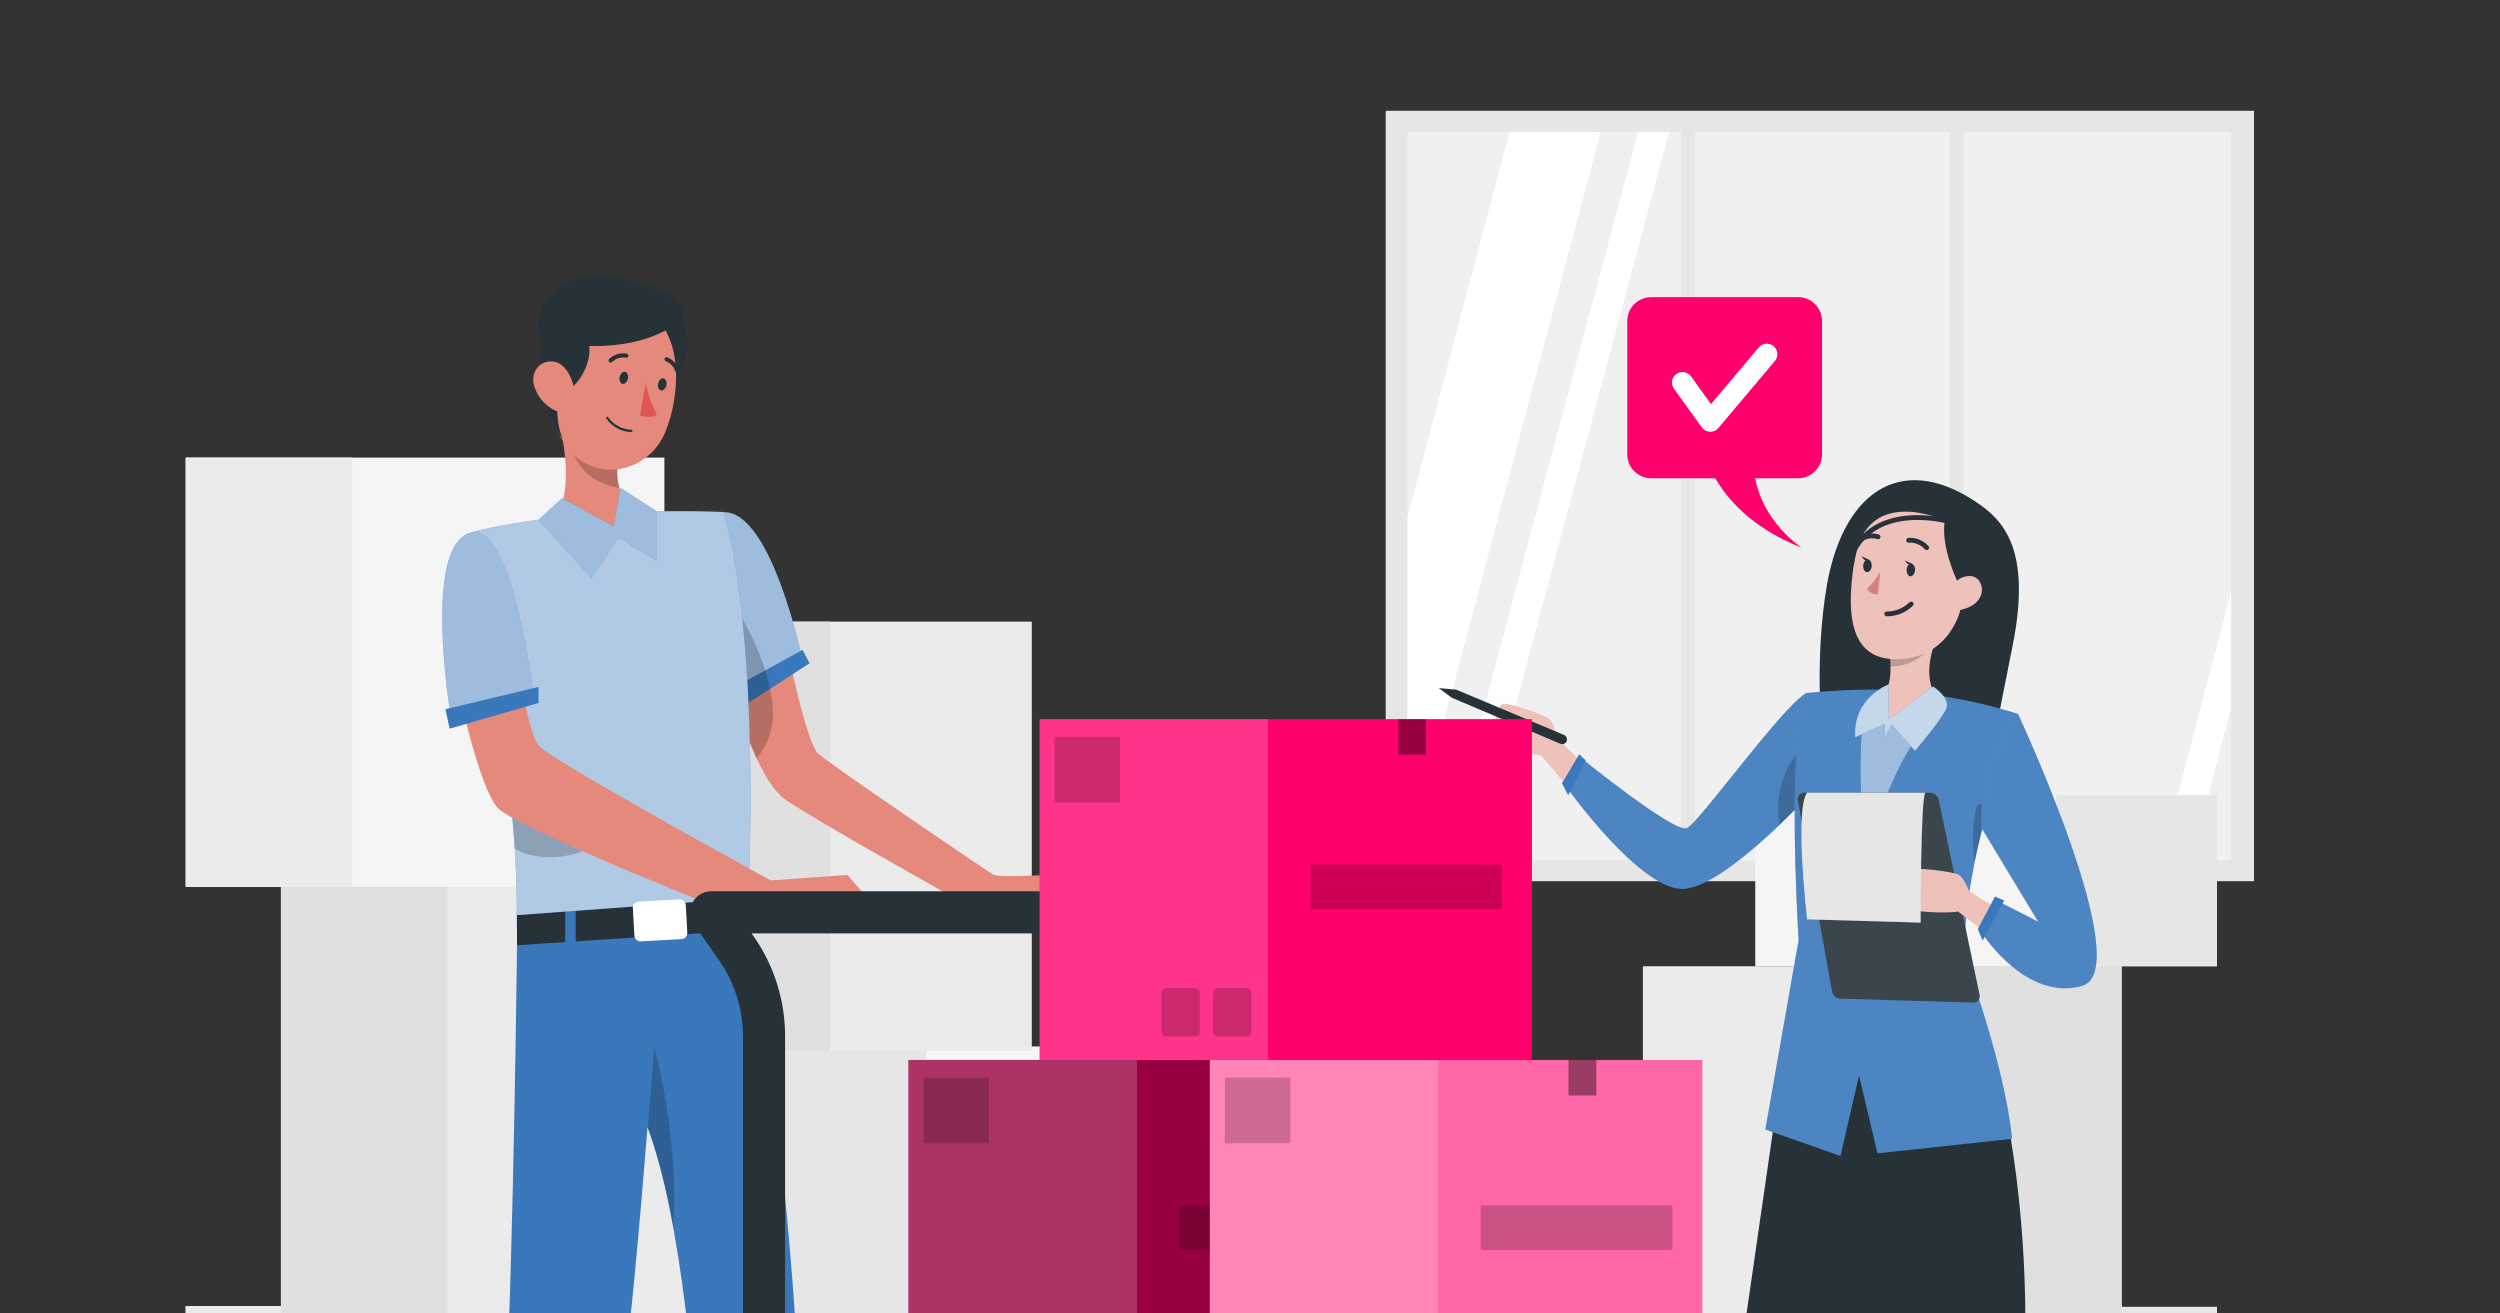 <svg width="356" height="187" viewBox="0 0 356 187" fill="none" xmlns="http://www.w3.org/2000/svg">
<rect x="0" y="0" width="356" height="187" fill="#333333" stroke="none"/>
<g clip-path="url(#clip0_3256_5611)">
<path d="M320.968 15.773H197.327V125.482H320.968V15.773Z" fill="#E6E6E6"/>
<path d="M317.705 18.781H200.417V122.535H317.705V18.781Z" fill="#F0F0F0"/>
<path d="M227.95 18.781L200.417 122.31V73.666L214.951 18.781H227.95Z" fill="white"/>
<path d="M237.694 18.781L209.928 122.535H205.5L233.265 18.781H237.694Z" fill="white"/>
<path d="M317.705 84.251V100.829L312.088 122.534H307.66L317.705 84.251Z" fill="white"/>
<path d="M241.333 16.916H239.355V124.85H241.333V16.916Z" fill="#E6E6E6"/>
<path d="M279.616 16.916H277.639V124.85H279.616V16.916Z" fill="#E6E6E6"/>
<path d="M94.611 185.99H26.442V247.122H94.611V185.99Z" fill="#F5F5F5"/>
<path d="M50.17 185.99H26.442V247.122H50.17V185.99Z" fill="#EBEBEB"/>
<path d="M108.174 126.114H40.005V187.246H108.174V126.114Z" fill="#EBEBEB"/>
<path d="M63.733 126.114H40.005V187.246H63.733V126.114Z" fill="#E0E0E0"/>
<path d="M94.611 65.162H26.442V126.294H94.611V65.162Z" fill="#F5F5F5"/>
<path d="M50.17 65.162H26.442V126.294H50.17V65.162Z" fill="#EBEBEB"/>
<path d="M168.795 186.043H100.626V247.175H168.795V186.043Z" fill="#EBEBEB"/>
<path d="M124.354 186.043H100.626V247.175H124.354V186.043Z" fill="#E0E0E0"/>
<path d="M176.344 149.015H108.174V187.306H176.344V149.015Z" fill="#F5F5F5"/>
<path d="M131.902 149.015H108.174V187.306H131.902V149.015Z" fill="#E6E6E6"/>
<path d="M146.924 88.521H102.881V149.653H146.924V88.521Z" fill="#EBEBEB"/>
<path d="M118.211 88.521H102.881V149.653H118.211V88.521Z" fill="#E0E0E0"/>
<path d="M247.52 247.235H315.69V186.103H247.52V247.235Z" fill="#F5F5F5"/>
<path d="M291.962 247.235H315.69V186.103H291.962V247.235Z" fill="#E6E6E6"/>
<path d="M233.95 187.358H302.119V137.594H233.95V187.358Z" fill="#EBEBEB"/>
<path d="M278.398 187.358H302.126V137.594H278.398V187.358Z" fill="#E0E0E0"/>
<path d="M249.949 137.594H315.69V113.235H249.949V137.594Z" fill="#F5F5F5"/>
<path d="M292.819 137.594H315.697V113.235H292.819V137.594Z" fill="#E6E6E6"/>
<path d="M256.054 42.313H235.13C233.249 42.313 231.724 43.838 231.724 45.719V64.696C231.724 66.577 233.249 68.102 235.13 68.102H256.054C257.935 68.102 259.459 66.577 259.459 64.696V45.719C259.459 43.838 257.935 42.313 256.054 42.313Z" fill="#FF006D"/>
<path d="M242.881 64.823C242.881 64.823 244.633 73.296 256.572 77.996C256.572 77.996 249.272 73.327 249.723 64.823H242.881Z" fill="#FF006D"/>
<path d="M239.588 54.478L243.551 59.981L251.595 50.44" stroke="white" stroke-width="3" stroke-linecap="round" stroke-linejoin="round"/>
<path d="M282.12 71.989C285.796 74.628 289.12 79.139 286.631 91.769C284.142 104.4 283.511 107.408 283.511 107.408L259.452 104.701C259.452 104.701 258.324 93.521 260.204 83.003C262.745 69.417 271.354 64.252 282.12 71.989Z" fill="#263238"/>
<path d="M258.038 141.782C258.038 141.782 249.889 185.201 247.716 203.042C244.874 226.304 233.258 260.332 233.258 260.332L237.904 261.535C237.904 261.535 254.279 232.612 257.452 206.598C270.459 180.006 271.511 147.256 271.511 147.256L258.038 141.782Z" fill="#EEC1BB"/>
<path d="M266.497 141.09C266.497 141.09 267.512 185.26 269.068 203.154C271.105 226.506 266.775 262.204 266.775 262.204L271.572 262.414C271.572 262.414 281.609 230.732 279.353 204.613C286.578 175.908 280.857 143.654 280.857 143.654L266.497 141.09Z" fill="#EEC1BB"/>
<path d="M256.302 134.534L247.362 196.351C247.362 196.351 276.474 200.862 288.127 198.223C288.127 198.223 290.992 162.533 278.827 136.572L256.302 134.534Z" fill="#263238"/>
<path d="M229.393 112.678L221.612 104.994C221.612 104.994 221.349 102.934 220.589 102.363C219.83 101.791 214.507 99.852 213.823 100.28C213.139 100.709 212.259 105.024 213.176 105.814C214.093 106.603 218.943 107.61 219.439 107.528L227.882 117.535L229.393 112.678Z" fill="#EEC1BB"/>
<path d="M257.242 98.672C253.888 100.454 241.979 117.099 240.227 117.919C238.476 118.738 225.07 107.874 225.07 107.874L222.815 111.731C222.815 111.731 233.807 127.309 240.024 126.558C246.242 125.806 258.144 112.649 258.144 112.649L257.242 98.672Z" fill="#3A78BC"/>
<path opacity="0.1" d="M257.242 98.672C253.888 100.454 241.979 117.099 240.227 117.919C238.476 118.738 225.07 107.874 225.07 107.874L222.815 111.731C222.815 111.731 233.807 127.309 240.024 126.558C246.242 125.806 258.144 112.649 258.144 112.649L257.242 98.672Z" fill="white"/>
<path d="M225.807 108.288L224.875 107.408L222.431 111.543L223.311 113.235L225.807 108.288Z" fill="#3A78BC"/>
<path opacity="0.2" d="M253.362 117.467C256.144 114.813 258.144 112.61 258.144 112.61L257.933 109.302L256.911 106.092C255.468 107.577 254.396 109.38 253.779 111.356C253.163 113.332 253.02 115.426 253.362 117.467Z" fill="black"/>
<path d="M256.114 133.903C255.174 117.363 255.595 108.25 256.024 103.702C256.497 98.852 257.242 98.672 257.242 98.672C257.242 98.672 262.504 98.161 267.068 98.198C270.599 98.318 274.116 98.69 277.594 99.311C280.904 99.86 284.17 100.647 287.368 101.664C286.834 103.168 286.353 104.672 285.902 105.995C285.308 107.792 284.774 109.453 284.285 111.01C283.383 113.912 282.676 116.423 282.12 118.671C280.683 124.332 279.843 130.127 279.616 135.963C279.616 135.963 285.398 151.075 286.526 162.165L267.354 164.232L264.722 153.143L262.091 164.608L251.377 160.849L256.114 133.903Z" fill="#3A78BC"/>
<path opacity="0.1" d="M256.114 133.903C255.174 117.363 255.595 108.25 256.024 103.702C256.497 98.852 257.242 98.672 257.242 98.672C257.242 98.672 262.504 98.161 267.068 98.198C270.599 98.318 274.116 98.69 277.594 99.311C280.904 99.86 284.17 100.647 287.368 101.664C286.834 103.168 286.353 104.672 285.902 105.995C285.308 107.792 284.774 109.453 284.285 111.01C283.383 113.912 282.676 116.423 282.12 118.671C280.683 124.332 279.843 130.127 279.616 135.963C279.616 135.963 285.398 151.075 286.526 162.165L267.354 164.232L264.722 153.143L262.091 164.608L251.377 160.849L256.114 133.903Z" fill="white"/>
<path opacity="0.2" d="M281.188 122.722C281.443 121.459 281.744 120.114 282.112 118.67C282.345 117.753 282.601 116.79 282.864 115.768C282.112 113.204 281.361 115.212 281.361 115.212C280.894 117.689 280.836 120.226 281.188 122.722Z" fill="black"/>
<path d="M267.331 99.205C267.563 99.088 267.801 98.985 268.045 98.897C268.587 98.469 269.248 97.438 269.218 94.935C269.194 93.942 269.101 92.952 268.94 91.972L275.91 90.672C275.91 90.672 273.534 95.363 275.511 98.852C276.195 99.153 276.601 99.604 276.526 100.153C276.007 104.175 267.346 108.069 267.346 108.069C267.346 108.069 263.128 101.513 267.331 99.205Z" fill="#EEC1BB"/>
<path opacity="0.2" d="M268.94 91.972C269.097 92.945 269.188 93.927 269.211 94.912C273.917 94.912 275.91 90.672 275.91 90.672L268.94 91.972Z" fill="black"/>
<path d="M272.797 72.507C266.737 72.176 264.61 75.311 263.828 81.529C262.843 89.303 264.271 94.942 271.94 93.694C282.353 91.972 282.864 73.056 272.797 72.507Z" fill="#EEC1BB"/>
<path d="M267.76 81.447C267.225 82.325 266.586 83.136 265.858 83.861C266.024 84.118 266.258 84.324 266.534 84.457C266.81 84.59 267.117 84.644 267.421 84.612L267.76 81.447Z" fill="#D4827D"/>
<path d="M271.496 81.116C271.496 81.612 271.692 82.041 272.023 82.063C272.354 82.086 272.654 81.71 272.699 81.214C272.744 80.718 272.496 80.289 272.166 80.266C271.835 80.244 271.534 80.62 271.496 81.116Z" fill="#263238"/>
<path d="M272.301 80.296L271.256 79.793C271.256 79.793 271.722 80.74 272.301 80.296Z" fill="#263238"/>
<path d="M265.324 80.529C265.286 81.026 265.519 81.447 265.85 81.477C266.181 81.507 266.489 81.124 266.527 80.62C266.564 80.116 266.324 79.703 265.993 79.672C265.662 79.642 265.361 80.033 265.324 80.529Z" fill="#263238"/>
<path d="M266.128 79.71L265.083 79.199C265.083 79.199 265.549 80.154 266.128 79.71Z" fill="#263238"/>
<path d="M271.79 76.936C272.271 76.903 272.753 76.982 273.199 77.166C273.645 77.35 274.042 77.634 274.361 77.996" stroke="#263238" stroke-width="0.686" stroke-linecap="round" stroke-linejoin="round"/>
<path d="M267.436 76.439C267.028 76.311 266.597 76.276 266.173 76.339C265.75 76.401 265.346 76.559 264.993 76.8" stroke="#263238" stroke-width="0.686" stroke-linecap="round" stroke-linejoin="round"/>
<path d="M278.864 83.085C278.864 83.085 276.301 77.95 276.94 74.131C276.94 74.131 265.204 68.567 263.94 80.717C263.94 80.717 263.362 69.831 273.79 70.191C284.218 70.552 283.338 85.762 277.714 90.01C277.714 89.98 280.443 86.296 278.864 83.085Z" fill="#263238"/>
<path d="M277.804 84.311C277.905 83.614 278.278 82.985 278.842 82.562C279.406 82.139 280.114 81.957 280.812 82.056C282.676 82.364 283.36 86.274 278.639 86.943C277.962 87.018 277.609 86.341 277.804 84.311Z" fill="#EEC1BB"/>
<path d="M272.151 86.011C271.692 86.463 271.148 86.821 270.551 87.062C269.953 87.303 269.314 87.424 268.67 87.417" stroke="#263238" stroke-width="0.686" stroke-linecap="round" stroke-linejoin="round"/>
<path d="M276.94 74.131C276.94 74.131 263.843 70.725 262.745 83.003" stroke="#263238" stroke-width="0.686" stroke-linecap="round" stroke-linejoin="round"/>
<path d="M265.256 102.19C265.256 102.19 264.256 112.145 265.895 121.204C265.895 121.204 269.76 107.205 275.188 102.446L268.948 103.341L265.256 102.19Z" fill="#3A78BC"/>
<path opacity="0.5" d="M265.256 102.19C265.256 102.19 264.256 112.145 265.895 121.204C265.895 121.204 269.76 107.205 275.188 102.446L268.948 103.341L265.256 102.19Z" fill="white"/>
<path d="M275.278 97.762L268.94 102.446V97.469C268.94 97.469 263.82 99.326 264.181 104.987L268.384 103.055V104.987L269.369 103.123L272.692 106.919C272.692 106.919 276.759 102.175 277.203 100.747C277.646 99.318 275.278 97.762 275.278 97.762Z" fill="#3A78BC"/>
<path opacity="0.7" d="M275.278 97.762L268.94 102.446V97.469C268.94 97.469 263.82 99.326 264.181 104.987L268.384 103.055V104.987L269.369 103.123L272.692 106.919C272.692 106.919 276.759 102.175 277.203 100.747C277.646 99.318 275.278 97.762 275.278 97.762Z" fill="white"/>
<path d="M281.894 141.684L276.075 113.919C276.015 113.628 275.856 113.367 275.626 113.18C275.396 112.992 275.109 112.889 274.812 112.889H256.911C256.779 112.889 256.649 112.918 256.53 112.974C256.41 113.03 256.305 113.111 256.22 113.212C256.135 113.313 256.074 113.431 256.04 113.559C256.006 113.686 256.001 113.819 256.024 113.949L260.873 141.135C260.923 141.428 261.074 141.695 261.298 141.89C261.523 142.084 261.809 142.195 262.106 142.203L281.03 142.767C281.162 142.764 281.292 142.732 281.41 142.674C281.529 142.615 281.633 142.531 281.715 142.428C281.798 142.325 281.857 142.204 281.888 142.076C281.919 141.947 281.921 141.814 281.894 141.684Z" fill="#263238"/>
<path opacity="0.1" d="M281.894 141.684L276.075 113.919C276.015 113.628 275.856 113.367 275.626 113.18C275.396 112.992 275.109 112.889 274.812 112.889H256.911C256.779 112.889 256.649 112.918 256.53 112.974C256.41 113.03 256.305 113.111 256.22 113.212C256.135 113.313 256.074 113.431 256.04 113.559C256.006 113.686 256.001 113.819 256.024 113.949L260.873 141.135C260.923 141.428 261.074 141.695 261.298 141.89C261.523 142.084 261.809 142.195 262.106 142.203L281.03 142.767C281.162 142.764 281.292 142.732 281.41 142.674C281.529 142.615 281.633 142.531 281.715 142.428C281.798 142.325 281.857 142.204 281.888 142.076C281.919 141.947 281.921 141.814 281.894 141.684Z" fill="white"/>
<path d="M289.631 132.692L280.376 126.858C280.376 126.858 279.669 124.911 278.812 124.512C277.955 124.114 272.331 123.369 271.782 123.933C271.233 124.497 271.278 128.895 272.346 129.474C273.414 130.053 278.361 129.986 278.827 129.798L289.195 137.737L289.631 132.692Z" fill="#EEC1BB"/>
<path d="M287.368 101.664C287.368 101.664 281.353 110.446 282.203 117.964L290.225 131.241L284.834 128.49L282.391 133.091C282.391 133.091 288.593 142.647 296.488 140.391C304.382 138.136 287.368 101.664 287.368 101.664Z" fill="#3A78BC"/>
<path opacity="0.1" d="M287.368 101.664C287.368 101.664 281.353 110.446 282.203 117.964L290.225 131.241L284.834 128.49L282.391 133.091C282.391 133.091 288.593 142.647 296.488 140.391C304.382 138.136 287.368 101.664 287.368 101.664Z" fill="white"/>
<path d="M285.398 128.234L282.33 133.94L281.639 132.309L284.082 127.67L285.398 128.234Z" fill="#3A78BC"/>
<path d="M274.203 112.889C273.496 112.889 273.496 131.384 273.496 131.384L257.332 130.918C257.332 130.918 255.512 115.28 257.332 112.874L274.203 112.889Z" fill="white"/>
<path opacity="0.1" d="M274.203 112.889C273.496 112.889 273.496 131.384 273.496 131.384L257.332 130.918C257.332 130.918 255.512 115.28 257.332 112.874L274.203 112.889Z" fill="black"/>
<path d="M207.44 98.235L222.725 104.664C222.807 104.7 222.882 104.751 222.944 104.816C223.007 104.881 223.056 104.958 223.088 105.041C223.121 105.125 223.137 105.215 223.135 105.305C223.134 105.395 223.114 105.483 223.078 105.566C223.007 105.728 222.874 105.856 222.71 105.921C222.545 105.985 222.361 105.982 222.198 105.912L206.816 99.393L206.673 99.318L204.883 97.987L207.237 98.19C207.306 98.195 207.375 98.21 207.44 98.235Z" fill="#263238"/>
<path d="M156.728 129.918L141.879 131.241L135.925 127.88C135.925 127.88 116.828 117.242 111.866 113.881C110.362 112.851 108.956 110.611 107.746 107.979C106.73 105.723 105.856 103.405 105.129 101.04C104.791 99.98 104.49 98.965 104.234 98.032C103.663 96.025 103.31 94.521 103.212 94.115C103.216 94.083 103.216 94.05 103.212 94.017H103.25L107.956 92.514L111.888 91.266C111.888 91.266 112.069 92.198 112.377 93.619L112.648 94.874C112.73 95.235 112.813 95.626 112.903 96.017C113.896 100.393 115.422 106.363 116.527 107.34C118.309 108.911 140.714 124.181 141.511 124.58C142.308 124.978 149.443 124.58 149.443 124.58L156.728 129.918Z" fill="#E4897B"/>
<path d="M103.092 72.936C109.933 72.831 114.287 94.032 114.287 94.032L105.264 98.543C102.702 94.106 101.365 89.067 101.392 83.943C101.603 75.808 103.092 72.936 103.092 72.936Z" fill="#3A78BC"/>
<path opacity="0.5" d="M103.092 72.936C109.933 72.831 114.287 94.032 114.287 94.032L105.264 98.543C102.702 94.106 101.365 89.067 101.392 83.943C101.603 75.808 103.092 72.936 103.092 72.936Z" fill="white"/>
<path d="M115.287 94.446L112.851 96.025L109.67 98.085L105.099 101.039L104.28 101.573L103.287 98.558L104.204 98.062L104.806 97.731L108.986 95.453L112.324 93.626L113.993 92.716L114.287 92.559L115.287 94.446Z" fill="#3A78BC"/>
<path opacity="0.2" d="M110.076 101.574C110.09 103.924 109.252 106.2 107.715 107.98C106.7 105.723 105.826 103.405 105.099 101.04L104.28 101.574L103.287 98.567L104.204 98.07C103.633 96.063 103.28 94.559 103.182 94.153V94.033L104.265 85.763C105.685 87.898 106.899 90.163 107.888 92.529C108.279 93.454 108.64 94.439 108.971 95.461C109.086 95.812 109.192 96.173 109.287 96.544C109.43 97.055 109.55 97.574 109.655 98.093C109.9 99.238 110.04 100.403 110.076 101.574Z" fill="black"/>
<path d="M73.687 128.978H106.016C109.091 145.781 118.722 205.229 111.813 258.196L100.859 256.836C100.859 256.836 101.874 186.516 92.205 160.525C91.092 174.434 89.769 189.238 88.626 197.117C85.837 216.499 79.815 258.881 79.815 258.881H68.665C68.665 258.881 70.92 218.326 71.996 199.267C73.146 178.576 73.65 133.225 73.687 128.978Z" fill="#3A78BC"/>
<path opacity="0.2" d="M92.258 160.525C93.851 165.083 95.061 169.765 95.874 174.524C96.776 162.142 93.16 149.015 93.16 149.015L92.258 160.525Z" fill="black"/>
<path d="M73.627 134.601L73.597 129.917L106.573 127.88L106.806 132.421L73.627 134.601Z" fill="#263238"/>
<path d="M81.972 128.729H80.484V135.594H81.972V128.729Z" fill="#3A78BC"/>
<path d="M104.761 126.45L103.276 126.559L103.775 133.405L105.26 133.296L104.761 126.45Z" fill="#3A78BC"/>
<path d="M106.543 127.88L73.597 130.316C73.597 127.429 73.522 124.211 73.304 120.813C72.898 114.535 72.123 107.663 71.259 101.22C69.424 87.529 67.176 75.778 67.176 75.778C82.514 71.906 103.092 72.913 103.092 72.913C108.437 92.942 106.543 127.88 106.543 127.88Z" fill="#3A78BC"/>
<path opacity="0.6" d="M106.543 127.88L73.597 130.316C73.597 127.429 73.522 124.211 73.304 120.813C72.898 114.535 72.123 107.663 71.259 101.22C69.424 87.529 67.176 75.778 67.176 75.778C82.514 71.906 103.092 72.913 103.092 72.913C108.437 92.942 106.543 127.88 106.543 127.88Z" fill="white"/>
<path d="M78.882 73.725C81.89 76.424 89.13 75.432 89.13 75.432C89.13 75.432 93.641 74.184 92.716 72.763C90.04 72.327 88.747 71.079 88.205 69.477C87.908 68.489 87.816 67.45 87.935 66.425C87.976 65.852 88.051 65.282 88.16 64.718L79.138 58.057C80.349 62.455 81.792 70.537 78.882 73.725Z" fill="#E4897B"/>
<path opacity="0.2" d="M81.251 62.29C81.604 67.688 86.04 69.177 88.213 69.478C87.916 68.489 87.823 67.451 87.942 66.425L81.251 62.29Z" fill="black"/>
<path d="M96.769 45.231C98.957 47.306 98.047 53.629 93.588 56.862C89.13 60.095 89.13 44.457 89.13 44.457C89.13 44.457 95.378 43.908 96.769 45.231Z" fill="#263238"/>
<path d="M80.642 63.538C81.576 64.922 82.94 65.96 84.522 66.494C86.105 67.028 87.819 67.027 89.401 66.493C91.458 65.841 93.19 64.429 94.243 62.545C94.391 62.284 94.527 62.016 94.648 61.741C96.844 56.636 97.52 47.614 92.115 44.261C90.259 43.097 88.017 42.718 85.882 43.206C83.746 43.694 81.891 45.008 80.724 46.862C80.034 47.962 79.609 49.208 79.484 50.501C78.822 56.486 78.146 59.989 80.642 63.538Z" fill="#E4897B"/>
<path d="M88.235 53.696C88.123 54.17 88.341 54.614 88.664 54.666C88.987 54.719 89.303 54.365 89.416 53.914C89.528 53.463 89.303 52.997 88.995 52.944C88.686 52.892 88.326 53.208 88.235 53.696Z" fill="#263238"/>
<path d="M93.716 54.628C93.603 55.102 93.829 55.553 94.137 55.606C94.445 55.658 94.784 55.305 94.889 54.854C94.994 54.403 94.776 53.929 94.46 53.876C94.145 53.824 93.799 54.17 93.716 54.628Z" fill="#263238"/>
<path d="M91.934 54.568C92.26 56.139 92.802 57.657 93.543 59.079C93.17 59.262 92.76 59.36 92.344 59.366C91.929 59.373 91.517 59.288 91.137 59.117L91.934 54.568Z" fill="#DE5753"/>
<path d="M86.837 51.629C86.888 51.644 86.942 51.646 86.995 51.636C87.047 51.625 87.096 51.602 87.138 51.569C87.394 51.312 87.708 51.12 88.053 51.008C88.398 50.896 88.764 50.866 89.123 50.922C89.159 50.931 89.197 50.933 89.234 50.927C89.271 50.921 89.307 50.908 89.339 50.889C89.371 50.869 89.399 50.843 89.421 50.813C89.444 50.782 89.46 50.748 89.468 50.711C89.484 50.638 89.472 50.561 89.432 50.496C89.393 50.432 89.331 50.385 89.258 50.366C88.808 50.283 88.346 50.307 87.908 50.438C87.47 50.569 87.07 50.802 86.739 51.117C86.687 51.172 86.657 51.245 86.657 51.32C86.657 51.396 86.687 51.469 86.739 51.523C86.764 51.565 86.798 51.6 86.837 51.629Z" fill="#263238"/>
<path d="M89.919 61.523C89.208 61.511 88.51 61.328 87.886 60.987C87.261 60.647 86.728 60.16 86.333 59.568C86.322 59.551 86.315 59.532 86.312 59.512C86.309 59.492 86.31 59.471 86.315 59.452C86.32 59.432 86.328 59.413 86.341 59.397C86.353 59.381 86.368 59.368 86.386 59.358C86.419 59.337 86.459 59.331 86.496 59.339C86.534 59.348 86.567 59.37 86.589 59.403C86.967 59.941 87.466 60.384 88.045 60.696C88.625 61.008 89.269 61.18 89.927 61.2C89.966 61.2 90.003 61.214 90.031 61.241C90.059 61.267 90.075 61.304 90.077 61.342C90.076 61.38 90.06 61.415 90.033 61.441C90.007 61.468 89.972 61.483 89.934 61.485L89.919 61.523Z" fill="#263238"/>
<path d="M96.393 53.14C96.443 53.17 96.5 53.185 96.558 53.185C96.63 53.163 96.691 53.114 96.729 53.048C96.766 52.983 96.778 52.906 96.761 52.832C96.644 52.388 96.422 51.98 96.113 51.64C95.804 51.301 95.418 51.042 94.987 50.885C94.915 50.864 94.838 50.871 94.772 50.907C94.706 50.942 94.656 51.001 94.633 51.073C94.612 51.145 94.62 51.224 94.655 51.291C94.69 51.358 94.749 51.41 94.821 51.434C95.158 51.568 95.459 51.78 95.699 52.051C95.939 52.323 96.112 52.647 96.205 52.997C96.224 53.033 96.251 53.065 96.283 53.089C96.316 53.114 96.353 53.131 96.393 53.14Z" fill="#263238"/>
<path d="M85.123 43.809V46.486C84.65 46.645 84.254 46.976 84.015 47.414C83.775 47.851 83.709 48.363 83.829 48.847C84.408 51.178 82.732 54.471 80.86 55.613C80.86 55.613 80.92 54.644 80.108 54.771C79.296 54.899 78.882 59.944 80.176 62.523C80.176 62.523 78.04 60.072 77.334 54.644C76.672 49.621 77.018 45.546 78.243 43.787L85.123 43.809Z" fill="#263238"/>
<path d="M76.055 54.922C76.485 56.381 77.474 57.61 78.807 58.343C80.582 59.297 81.912 57.809 81.815 55.907C81.694 54.208 80.642 51.621 78.672 51.471C76.702 51.32 75.544 53.125 76.055 54.922Z" fill="#E4897B"/>
<path d="M77.033 48.366C77.033 48.366 75.176 43.907 80.04 40.637C84.905 37.366 96.445 41.178 97.257 43.832C98.069 46.486 89.341 51.305 77.033 48.366Z" fill="#263238"/>
<path d="M80.018 70.951L87.378 74.981L88.386 69.477L93.543 72.831V79.86L88.085 76.605L84.251 82.349L76.68 74.034L80.018 70.951Z" fill="#3A78BC"/>
<path d="M96.736 128.071L90.94 128.392C90.459 128.419 90.091 128.83 90.118 129.311L90.335 133.23C90.361 133.711 90.773 134.079 91.254 134.052L97.049 133.731C97.53 133.705 97.898 133.293 97.872 132.812L97.655 128.894C97.628 128.413 97.216 128.045 96.736 128.071Z" fill="white"/>
<path opacity="0.5" d="M80.018 70.951L87.378 74.981L88.386 69.477L93.543 72.831V79.86L88.085 76.605L84.251 82.349L76.68 74.034L80.018 70.951Z" fill="white"/>
<path opacity="0.2" d="M85.123 119.384C82.935 122.677 75.935 122.655 73.304 120.835C72.898 114.557 72.123 107.685 71.259 101.242L85.123 119.384Z" fill="black"/>
<path d="M73.597 94.032C73.597 94.032 75.153 104.167 76.68 106.144C78.206 108.122 109.76 125.376 109.76 125.376L120.67 124.587L125.684 130.339C125.684 130.339 111.151 132.594 109.565 132.158C108.597 131.89 107.658 131.527 106.761 131.075C106.761 131.075 73.68 118.046 70.898 115.069C68.116 112.091 64.951 96.806 64.951 96.806L73.597 94.032Z" fill="#E4897B"/>
<path d="M67.176 75.801C72.95 74.598 75.935 98.559 75.935 98.559L64.124 101.566C64.124 101.566 60.071 77.289 67.176 75.801Z" fill="#3A78BC"/>
<path opacity="0.5" d="M67.176 75.801C72.95 74.598 75.935 98.559 75.935 98.559L64.124 101.566C64.124 101.566 60.071 77.289 67.176 75.801Z" fill="white"/>
<path d="M63.432 100.994L76.68 97.821V100.099L64.026 103.768L63.432 100.994Z" fill="#3A78BC"/>
<path d="M108.798 250.611V147.549C108.799 143.088 107.432 138.735 104.881 135.076L101.28 129.918H165.261L168.863 135.076C171.413 138.735 172.781 143.088 172.78 147.549V249.634" stroke="#263238" stroke-width="6" stroke-linecap="round" stroke-linejoin="round"/>
<path d="M199.478 150.939H129.369V199.471H199.478V150.939Z" fill="#FF006D"/>
<path opacity="0.4" d="M199.478 150.939H129.369V199.471H199.478V150.939Z" fill="black"/>
<path opacity="0.2" d="M161.901 150.939H129.369V199.471H161.901V150.939Z" fill="white"/>
<path opacity="0.4" d="M184.403 150.939H180.441V155.999H184.403V150.939Z" fill="black"/>
<path opacity="0.2" d="M195.237 171.66H167.945V178.006H195.237V171.66Z" fill="black"/>
<path opacity="0.2" d="M140.827 153.466H131.496V162.796H140.827V153.466Z" fill="black"/>
<path d="M242.393 150.939H172.284V199.471H242.393V150.939Z" fill="#FF006D"/>
<path opacity="0.4" d="M242.393 150.939H172.284V199.471H242.393V150.939Z" fill="white"/>
<path opacity="0.2" d="M204.816 150.939H172.284V199.471H204.816V150.939Z" fill="white"/>
<path opacity="0.4" d="M227.318 150.939H223.356V155.999H227.318V150.939Z" fill="black"/>
<path opacity="0.2" d="M238.152 171.66H210.861V178.006H238.152V171.66Z" fill="black"/>
<path opacity="0.2" d="M183.742 153.466H174.411V162.796H183.742V153.466Z" fill="black"/>
<path d="M218.146 102.408H148.037V150.939H218.146V102.408Z" fill="#FF006D"/>
<path opacity="0.2" d="M180.569 102.408H148.037V150.939H180.569V102.408Z" fill="white"/>
<path opacity="0.2" d="M177.494 140.677H173.426C173.044 140.677 172.735 140.987 172.735 141.369V146.925C172.735 147.307 173.044 147.616 173.426 147.616H177.494C177.876 147.616 178.186 147.307 178.186 146.925V141.369C178.186 140.987 177.876 140.677 177.494 140.677Z" fill="black"/>
<path opacity="0.2" d="M170.163 140.677H166.096C165.714 140.677 165.404 140.987 165.404 141.369V146.925C165.404 147.307 165.714 147.616 166.096 147.616H170.163C170.545 147.616 170.855 147.307 170.855 146.925V141.369C170.855 140.987 170.545 140.677 170.163 140.677Z" fill="black"/>
<path opacity="0.4" d="M203.071 102.408H199.109V107.468H203.071V102.408Z" fill="black"/>
<path opacity="0.2" d="M213.905 123.129H186.614V129.474H213.905V123.129Z" fill="black"/>
<path opacity="0.2" d="M159.487 104.934H150.157V114.265H159.487V104.934Z" fill="black"/>
</g>
<defs>
<clipPath id="clip0_3256_5611">
<rect width="356" height="187" fill="white"/>
</clipPath>
</defs>
</svg>
